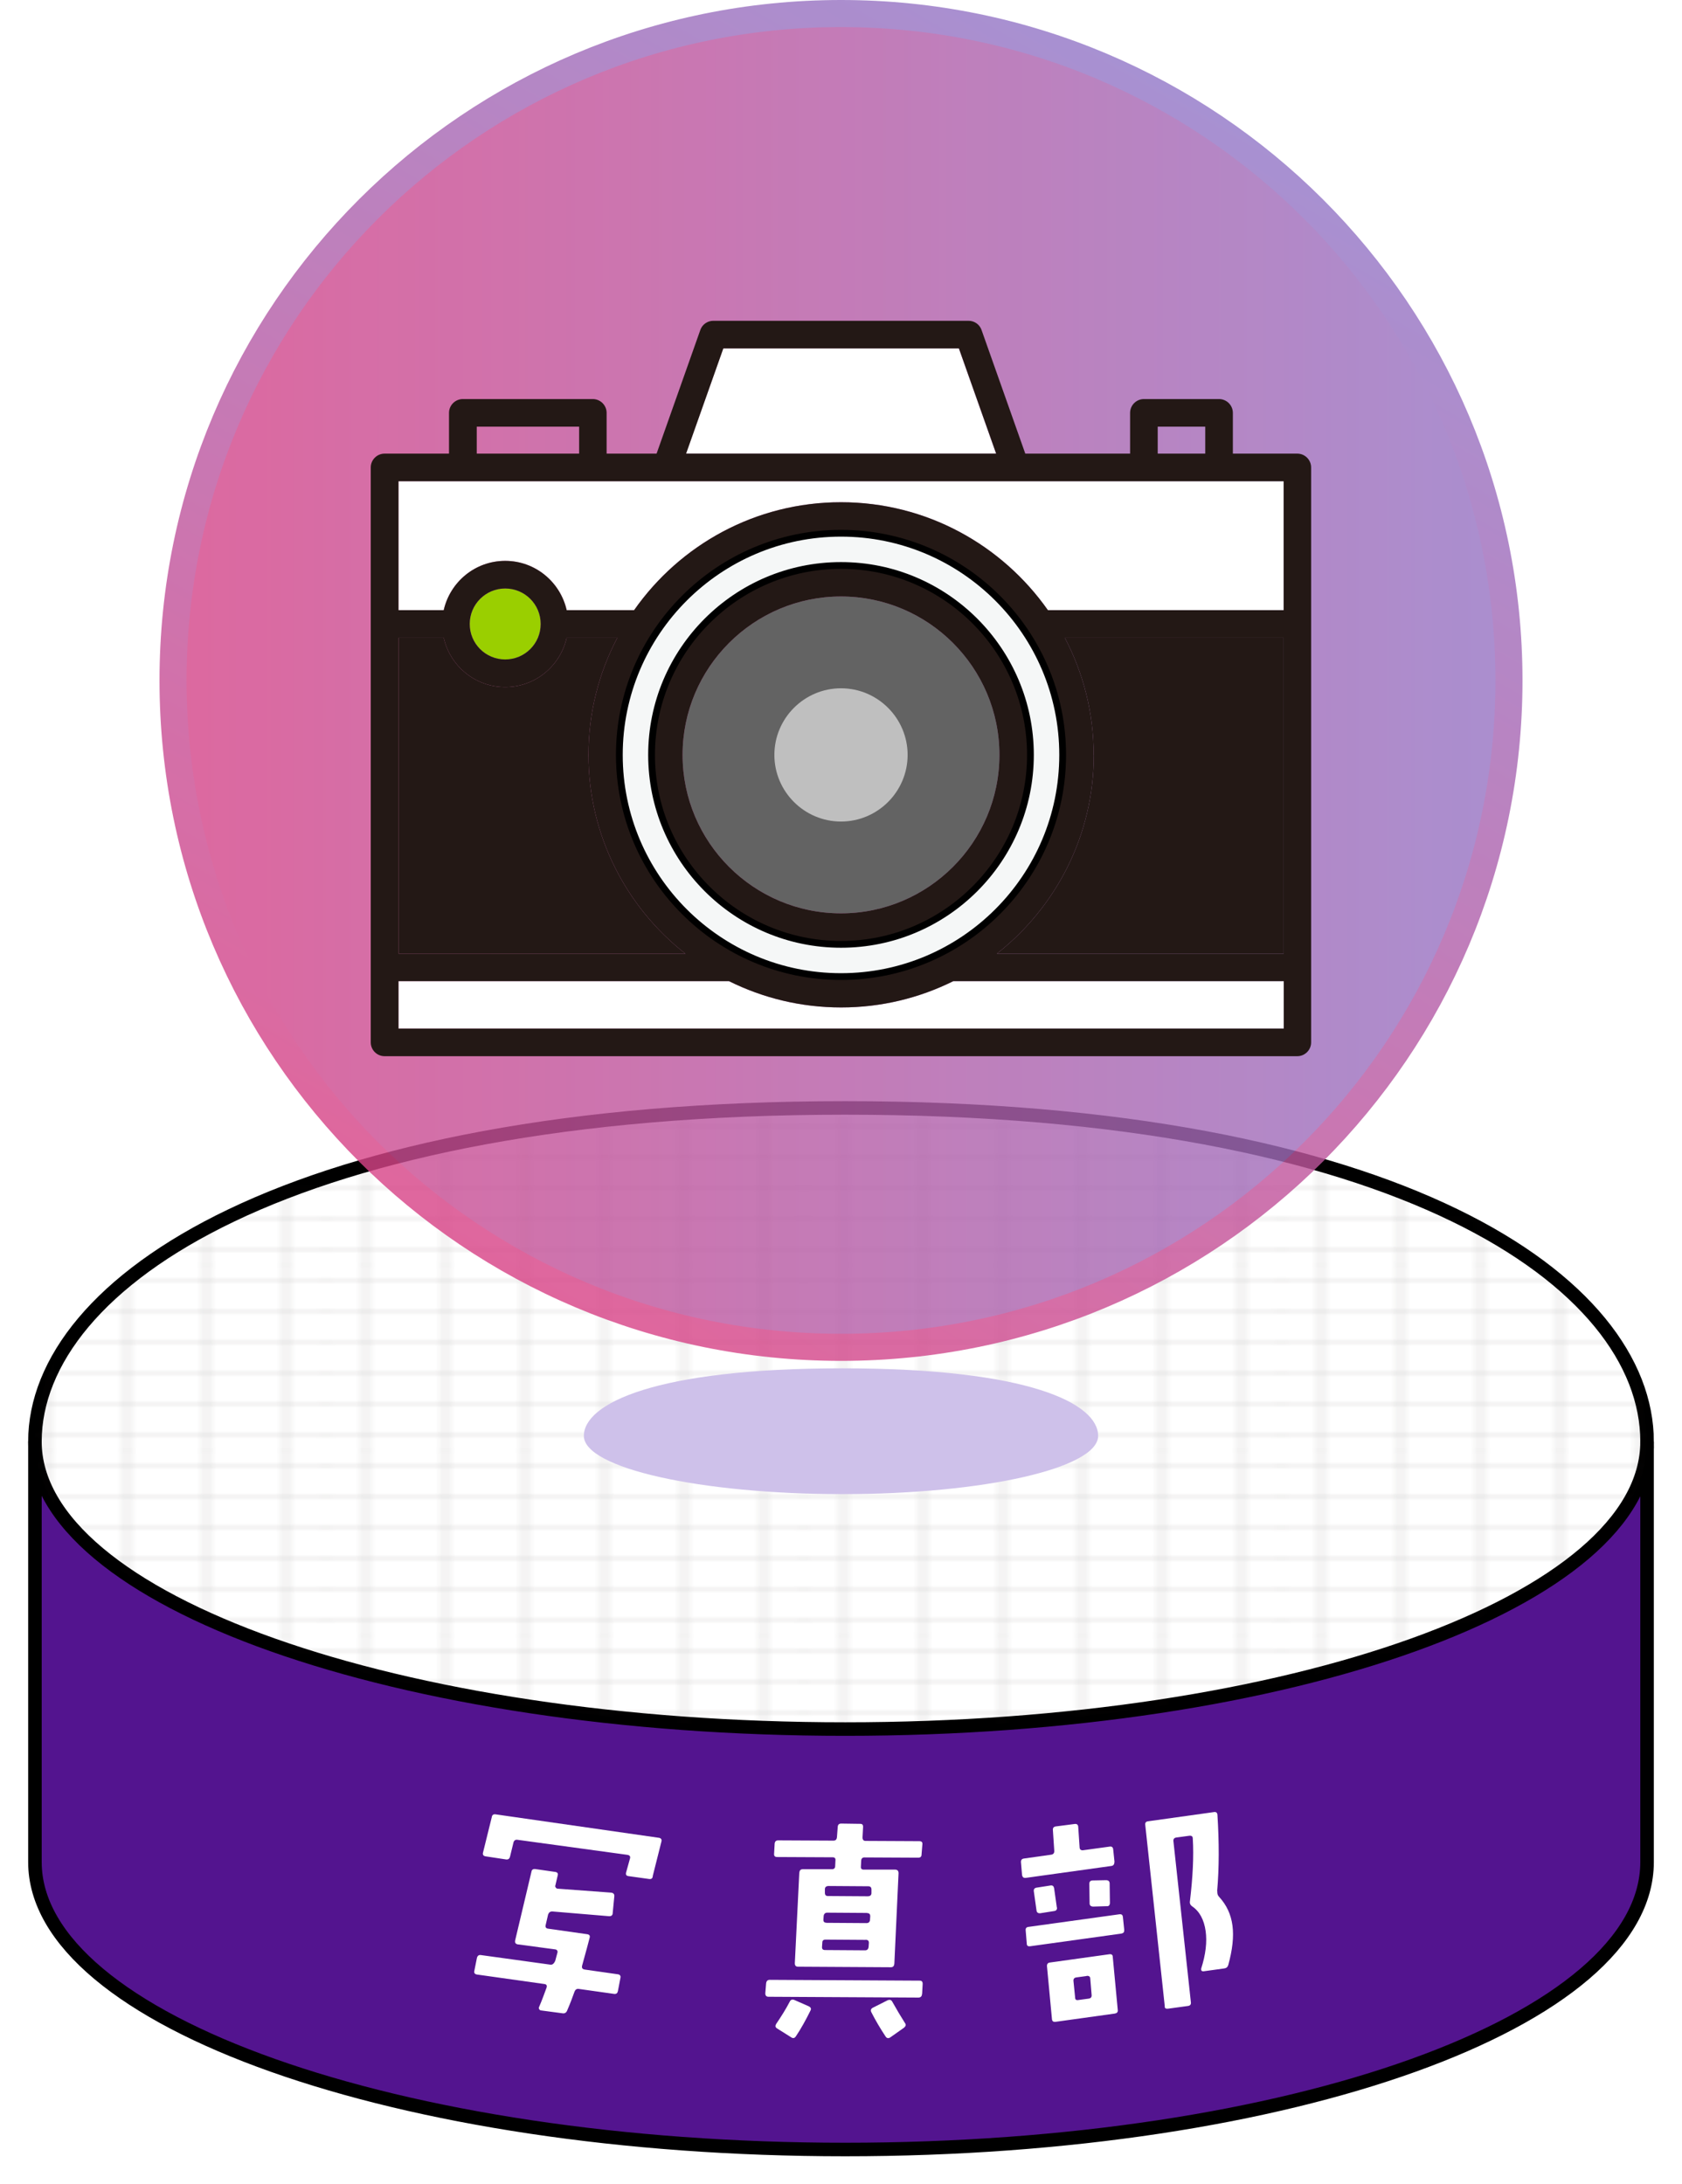 <?xml version="1.0" encoding="UTF-8"?><svg xmlns="http://www.w3.org/2000/svg" width="124.22" height="161.31" xmlns:xlink="http://www.w3.org/1999/xlink" viewBox="0 0 124.22 161.31"><defs><style>.uuid-ff237bbc-ff03-40d6-88b3-af8c5fea3471{clip-path:url(#uuid-d07a184f-7804-40e7-bbd7-11a89438a3a2);}.uuid-4b83ef37-80b4-4bb5-ada4-e99f35c25344{opacity:.33;}.uuid-d768702e-79b9-4159-840b-183a71c2bfbc,.uuid-6fd5d824-5879-4386-a1be-933affc9a6ed,.uuid-1f5a520b-7f41-42f5-9bcc-2a8acbc51a33,.uuid-27e5f71b-f851-474a-97e1-e3e1c460eaaf{fill:none;}.uuid-d768702e-79b9-4159-840b-183a71c2bfbc,.uuid-c0c1b1dc-8aa6-44e8-8999-9d6c2afa1cf0{stroke:#000;stroke-miterlimit:10;}.uuid-196967b2-2c68-4623-9716-72957eb16a6e{opacity:.81;}.uuid-660542ab-6d82-4316-acc2-3e074d3e4b48{fill:#231815;}.uuid-5592d284-a23d-4f67-b4df-47f1cc033ca3{clip-path:url(#uuid-516cb6fc-99d0-4954-97e1-ae704bc068fb);}.uuid-6fd5d824-5879-4386-a1be-933affc9a6ed{stroke:url(#uuid-e0fc5730-b5f7-47d8-a4ae-0721be3e1cee);stroke-width:2px;}.uuid-fe498aef-2a48-4fac-a40b-41c45c9eb01a{fill:#fff;}.uuid-a56a1ef5-1794-4604-9a7a-82a4d040b63a{fill:#cec1ea;}.uuid-a56a1ef5-1794-4604-9a7a-82a4d040b63a,.uuid-2fc815cd-8fc3-424a-b6bd-cb08b80935e1{mix-blend-mode:multiply;}.uuid-27e5f71b-f851-474a-97e1-e3e1c460eaaf{stroke:#211815;stroke-width:.3px;}.uuid-ee2117ed-cc79-44f2-ba26-8ef5e7df0517{isolation:isolate;}.uuid-06b06347-d304-4cce-85f5-d2323dfbbec2{fill:#bfbfbf;}.uuid-40dcdf9e-4fd1-4342-849a-231f88f2b15e{fill:#636363;}.uuid-3e3629c9-5132-4b24-9972-74e48b5b3f26{fill:#53148f;}.uuid-39deb715-fa38-4775-a3a6-e79ea8a42627{fill:url(#uuid-48f3e9f5-eeb6-445c-8d0b-4f798f4833a9);opacity:.92;}.uuid-9057146d-9269-4d65-8105-9849d9a64cc7{fill:#9acf00;}.uuid-34a2412f-3a33-4399-9d89-dff13c05c657{fill:url(#uuid-79942bb4-5bd9-48ba-9c93-3481a4a819aa);}.uuid-59bc137a-eb07-43ba-adad-ada32cff25d5{clip-path:url(#uuid-0193bf2d-62d7-4dce-bf12-be64a2f1cc21);}.uuid-c0c1b1dc-8aa6-44e8-8999-9d6c2afa1cf0{fill:#f5f7f7;}.uuid-b3e43b2c-37f9-4646-ab35-de81f7b5f727{clip-path:url(#uuid-fafaeabb-0e0c-4706-9882-763b5e0effa3);}</style><clipPath id="uuid-fafaeabb-0e0c-4706-9882-763b5e0effa3"><rect class="uuid-1f5a520b-7f41-42f5-9bcc-2a8acbc51a33" y="79.25" width="124.22" height="82.07"/></clipPath><clipPath id="uuid-d07a184f-7804-40e7-bbd7-11a89438a3a2"><rect class="uuid-1f5a520b-7f41-42f5-9bcc-2a8acbc51a33" y="79.25" width="124.22" height="82.07"/></clipPath><clipPath id="uuid-516cb6fc-99d0-4954-97e1-ae704bc068fb"><path class="uuid-1f5a520b-7f41-42f5-9bcc-2a8acbc51a33" d="M121.64,106.46c0,11.72-26.25,21.23-59.22,21.23S2.58,118.19,2.58,106.46s16.47-24.64,59.84-24.64,59.22,12.91,59.22,24.64"/></clipPath><pattern id="uuid-48f3e9f5-eeb6-445c-8d0b-4f798f4833a9" x="0" y="0" width="72" height="72" patternTransform="translate(-2586.67 -1370.33) scale(.49 .19)" patternUnits="userSpaceOnUse" viewBox="0 0 72 72"><rect class="uuid-1f5a520b-7f41-42f5-9bcc-2a8acbc51a33" width="72" height="72"/><line class="uuid-27e5f71b-f851-474a-97e1-e3e1c460eaaf" x1="6" y1="71.75" x2="6" y2="144.25"/><line class="uuid-27e5f71b-f851-474a-97e1-e3e1c460eaaf" x1="30" y1="71.75" x2="30" y2="144.25"/><line class="uuid-27e5f71b-f851-474a-97e1-e3e1c460eaaf" x1="54" y1="71.75" x2="54" y2="144.25"/><line class="uuid-27e5f71b-f851-474a-97e1-e3e1c460eaaf" x1="18" y1="71.75" x2="18" y2="144.25"/><line class="uuid-27e5f71b-f851-474a-97e1-e3e1c460eaaf" x1="42" y1="71.75" x2="42" y2="144.25"/><line class="uuid-27e5f71b-f851-474a-97e1-e3e1c460eaaf" x1="66" y1="71.75" x2="66" y2="144.25"/><line class="uuid-27e5f71b-f851-474a-97e1-e3e1c460eaaf" x1="71.75" y1="66" x2="144.25" y2="66"/><line class="uuid-27e5f71b-f851-474a-97e1-e3e1c460eaaf" x1="71.75" y1="42" x2="144.25" y2="42"/><line class="uuid-27e5f71b-f851-474a-97e1-e3e1c460eaaf" x1="71.75" y1="18" x2="144.25" y2="18"/><line class="uuid-27e5f71b-f851-474a-97e1-e3e1c460eaaf" x1="71.75" y1="54" x2="144.25" y2="54"/><line class="uuid-27e5f71b-f851-474a-97e1-e3e1c460eaaf" x1="71.75" y1="30" x2="144.25" y2="30"/><line class="uuid-27e5f71b-f851-474a-97e1-e3e1c460eaaf" x1="71.75" y1="6" x2="144.25" y2="6"/><line class="uuid-27e5f71b-f851-474a-97e1-e3e1c460eaaf" x1="6" y1="-.25" x2="6" y2="72.25"/><line class="uuid-27e5f71b-f851-474a-97e1-e3e1c460eaaf" x1="30" y1="-.25" x2="30" y2="72.25"/><line class="uuid-27e5f71b-f851-474a-97e1-e3e1c460eaaf" x1="54" y1="-.25" x2="54" y2="72.25"/><line class="uuid-27e5f71b-f851-474a-97e1-e3e1c460eaaf" x1="-.25" y1="66" x2="72.25" y2="66"/><line class="uuid-27e5f71b-f851-474a-97e1-e3e1c460eaaf" x1="-.25" y1="42" x2="72.25" y2="42"/><line class="uuid-27e5f71b-f851-474a-97e1-e3e1c460eaaf" x1="-.25" y1="18" x2="72.25" y2="18"/><line class="uuid-27e5f71b-f851-474a-97e1-e3e1c460eaaf" x1="-.25" y1="54" x2="72.25" y2="54"/><line class="uuid-27e5f71b-f851-474a-97e1-e3e1c460eaaf" x1="-.25" y1="30" x2="72.25" y2="30"/><line class="uuid-27e5f71b-f851-474a-97e1-e3e1c460eaaf" x1="-.25" y1="6" x2="72.25" y2="6"/><line class="uuid-27e5f71b-f851-474a-97e1-e3e1c460eaaf" x1="18" y1="-.25" x2="18" y2="72.25"/><line class="uuid-27e5f71b-f851-474a-97e1-e3e1c460eaaf" x1="42" y1="-.25" x2="42" y2="72.25"/><line class="uuid-27e5f71b-f851-474a-97e1-e3e1c460eaaf" x1="66" y1="-.25" x2="66" y2="72.25"/><line class="uuid-27e5f71b-f851-474a-97e1-e3e1c460eaaf" x1="-72.25" y1="66" x2=".25" y2="66"/><line class="uuid-27e5f71b-f851-474a-97e1-e3e1c460eaaf" x1="-72.25" y1="42" x2=".25" y2="42"/><line class="uuid-27e5f71b-f851-474a-97e1-e3e1c460eaaf" x1="-72.25" y1="18" x2=".25" y2="18"/><line class="uuid-27e5f71b-f851-474a-97e1-e3e1c460eaaf" x1="-72.25" y1="54" x2=".25" y2="54"/><line class="uuid-27e5f71b-f851-474a-97e1-e3e1c460eaaf" x1="-72.25" y1="30" x2=".25" y2="30"/><line class="uuid-27e5f71b-f851-474a-97e1-e3e1c460eaaf" x1="-72.25" y1="6" x2=".25" y2="6"/><line class="uuid-27e5f71b-f851-474a-97e1-e3e1c460eaaf" x1="6" y1="-72.25" x2="6" y2=".25"/><line class="uuid-27e5f71b-f851-474a-97e1-e3e1c460eaaf" x1="30" y1="-72.25" x2="30" y2=".25"/><line class="uuid-27e5f71b-f851-474a-97e1-e3e1c460eaaf" x1="54" y1="-72.25" x2="54" y2=".25"/><line class="uuid-27e5f71b-f851-474a-97e1-e3e1c460eaaf" x1="18" y1="-72.25" x2="18" y2=".25"/><line class="uuid-27e5f71b-f851-474a-97e1-e3e1c460eaaf" x1="42" y1="-72.25" x2="42" y2=".25"/><line class="uuid-27e5f71b-f851-474a-97e1-e3e1c460eaaf" x1="66" y1="-72.25" x2="66" y2=".25"/></pattern><linearGradient id="uuid-e0fc5730-b5f7-47d8-a4ae-0721be3e1cee" x1="36.97" y1="93.8" x2="87.25" y2="6.71" gradientUnits="userSpaceOnUse"><stop offset="0" stop-color="#d84386"/><stop offset="1" stop-color="#9377c7"/></linearGradient><clipPath id="uuid-0193bf2d-62d7-4dce-bf12-be64a2f1cc21"><path class="uuid-6fd5d824-5879-4386-a1be-933affc9a6ed" d="M111.44,50.25c0,27.2-22.08,49.25-49.33,49.25S12.78,77.46,12.78,50.25,34.87,1,62.11,1s49.33,22.05,49.33,49.25"/></clipPath><linearGradient id="uuid-79942bb4-5bd9-48ba-9c93-3481a4a819aa" x1="8.35" y1="50.25" x2="115.86" y2="50.25" gradientUnits="userSpaceOnUse"><stop offset="0" stop-color="#d84386"/><stop offset="1" stop-color="#9377c7"/></linearGradient></defs><g class="uuid-ee2117ed-cc79-44f2-ba26-8ef5e7df0517"><g id="uuid-7bbc4e0c-97fe-4af9-95bd-80a2eb31a57b"><g id="uuid-e71d85dd-f0cd-4350-bf85-e7c8f7fdac5c"><g class="uuid-b3e43b2c-37f9-4646-ab35-de81f7b5f727"><path class="uuid-3e3629c9-5132-4b24-9972-74e48b5b3f26" d="M121.64,137.51v-31.04c0,2.49-1.22,4.87-3.43,7.09-8.21-8.23-29.82-7.89-55.79-7.89s-48.21-.37-56.41,7.86c-2.21-2.22-3.43-4.6-3.43-7.09v31.07c0,11.72,26.88,21.23,59.84,21.23s59.22-9.5,59.22-21.23h0Z"/><path class="uuid-fe498aef-2a48-4fac-a40b-41c45c9eb01a" d="M121.64,106.46c0,11.72-26.25,21.23-59.22,21.23S2.58,118.19,2.58,106.46s16.47-24.64,59.84-24.64,59.22,12.91,59.22,24.64"/><g class="uuid-2fc815cd-8fc3-424a-b6bd-cb08b80935e1"><g class="uuid-ff237bbc-ff03-40d6-88b3-af8c5fea3471"><path class="uuid-d768702e-79b9-4159-840b-183a71c2bfbc" d="M2.58,106.44v31.07c0,11.72,26.88,21.23,59.84,21.23s59.22-9.5,59.22-21.23h0v-31.05"/><path class="uuid-d768702e-79b9-4159-840b-183a71c2bfbc" d="M121.64,106.46c0,11.72-26.25,21.23-59.22,21.23S2.58,118.19,2.58,106.46s18.82-24.64,59.84-24.64,59.22,12.91,59.22,24.64Z"/></g></g><g class="uuid-5592d284-a23d-4f67-b4df-47f1cc033ca3"><g class="uuid-4b83ef37-80b4-4bb5-ada4-e99f35c25344"><rect class="uuid-39deb715-fa38-4775-a3a6-e79ea8a42627" x="2.17" y="82.49" width="119.66" height="45.39"/></g></g></g><path class="uuid-fe498aef-2a48-4fac-a40b-41c45c9eb01a" d="M45.63,147.04c-.02.15-.12.23-.27.21l-2.62-.37c-.15-.02-.25.05-.31.2-.14.4-.32.88-.55,1.41-.06.15-.19.22-.34.19l-1.58-.21c-.05,0-.1-.03-.14-.09-.03-.06-.04-.11-.01-.16.21-.48.38-.96.55-1.42.06-.17,0-.26-.15-.28l-4.97-.7c-.17-.02-.25-.12-.21-.27l.19-.95c.04-.17.14-.24.29-.22l5.14.71c.15.02.27-.08.36-.3.05-.2.1-.37.15-.56.03-.07.02-.14-.01-.18-.03-.06-.08-.08-.16-.09l-2.76-.37c-.07-.01-.13-.05-.16-.09-.03-.04-.04-.09-.03-.18l1.21-5.1c.02-.15.13-.21.29-.19l1.46.21c.15.02.23.1.19.25l-.17.73c-.03.07-.02.12.03.18.04.06.09.08.16.08l3.92.29c.17.02.25.11.24.26l-.12,1.24c0,.17-.1.25-.28.24l-4.18-.35c-.16,0-.25.07-.31.22l-.18.78c-.04.15.02.25.17.27l2.89.41c.15.02.23.1.19.25-.07.29-.26.98-.56,2.07-.04.17.02.26.19.29l2.45.35c.15.02.23.12.19.27l-.19.99ZM48.21,138.56c-.02.17-.12.23-.29.2l-1.51-.21c-.15-.02-.21-.1-.17-.27l.28-1.01c.03-.08.02-.15,0-.19-.04-.06-.09-.08-.18-.1l-8.11-1.11c-.17-.03-.27.05-.31.2l-.25,1.03c-.04.17-.14.24-.29.22l-1.52-.23c-.15-.02-.23-.12-.19-.27l.65-2.63c.02-.15.12-.23.29-.2l12.05,1.73c.15.02.23.12.19.27l-.65,2.58Z"/><path class="uuid-fe498aef-2a48-4fac-a40b-41c45c9eb01a" d="M68.09,147.26c0,.17-.11.26-.26.26l-11.07-.06c-.17,0-.24-.09-.24-.26l.06-.73c.02-.17.11-.26.26-.26l11.09.06c.15,0,.22.09.21.26l-.04.73ZM68.06,136.95c0,.17-.09.24-.26.24l-3.96-.02c-.15,0-.24.09-.24.26l-.02.4c-.02.16.05.24.21.24h2.33c.17.01.24.1.24.27l-.31,6.68c-.02.17-.09.26-.26.26l-6.85-.04c-.17,0-.24-.09-.24-.26l.33-6.68c.02-.17.09-.26.26-.26h2.13c.16.01.26-.07.26-.23l.02-.41c.02-.16-.05-.24-.21-.24l-4.1-.02c-.17,0-.24-.09-.22-.26l.04-.73c.02-.16.1-.24.26-.24l4.08.02c.17,0,.24-.09.26-.24l.06-.8c.02-.15.1-.22.26-.22l1.4.02c.15,0,.22.07.21.24l-.04.76c0,.17.07.26.22.26l3.98.02c.15,0,.24.07.22.23l-.06.74ZM58.77,150.39c-.09.14-.21.15-.33.07l-1.05-.66c-.14-.09-.15-.19-.07-.33.4-.59.73-1.12,1-1.64.07-.16.19-.19.33-.14l1.07.47c.15.07.21.17.14.31-.35.71-.7,1.34-1.08,1.91M63.93,143.26l-2.96-.02c-.16,0-.24.07-.24.22l-.02.29c-.02.17.05.26.22.26l2.96.02c.16,0,.24-.09.26-.26l.02-.29c0-.16-.07-.22-.24-.23M64.03,141.27l-2.94-.02c-.15,0-.24.09-.26.24l-.02.28c0,.16.07.22.24.23l2.94.02c.15,0,.24-.07.26-.22l.02-.28c0-.16-.07-.24-.24-.24M64.12,139.3l-2.92-.02c-.19,0-.28.09-.28.24v.26c0,.17.08.24.22.24l2.94.02c.17,0,.28-.07.28-.24v-.26c0-.16-.08-.24-.24-.24M66.77,149.74l-1.02.72c-.14.09-.26.07-.35-.07-.39-.59-.74-1.18-1.05-1.79-.07-.14-.03-.26.11-.33l1.11-.56c.14-.05.26-.02.33.12.33.59.64,1.11.94,1.58.09.12.05.22-.07.33"/><path class="uuid-fe498aef-2a48-4fac-a40b-41c45c9eb01a" d="M82.3,137.51c0,.17-.07.27-.22.29l-6.32.88c-.17.02-.25-.05-.28-.22l-.08-.95c0-.16.07-.24.23-.26l1.99-.28c.17-.02.25-.12.24-.29l-.1-1.51c-.02-.17.05-.27.22-.29l1.39-.18c.15-.02.25.05.26.21l.1,1.5c0,.17.1.25.26.23l1.97-.27c.14-.02.23.04.25.19l.1.95ZM83.02,142.54c.02.15-.05.23-.24.26l-6.7.93c-.15.02-.25-.03-.25-.19l-.08-.97c-.02-.17.05-.25.21-.27l6.7-.93c.17-.02.25.03.27.21l.1.96ZM78.06,140.86c.02.15-.05.25-.21.27l-1.01.16c-.17.02-.27-.05-.29-.2l-.2-1.42c-.02-.15.05-.25.22-.27l1.02-.16c.15-.02.23.05.26.21l.2,1.42ZM82.55,148.44c.02.15-.06.23-.21.26l-4.38.61c-.17.02-.25-.04-.27-.19l-.37-3.93c0-.16.07-.24.23-.26l4.38-.61c.15-.02.25.04.25.19l.37,3.93ZM80.24,145.93l-.74.1c-.17.02-.24.12-.22.28l.12,1.2c0,.16.08.22.24.19l.74-.1c.17-.02.25-.1.24-.26l-.1-1.21c0-.16-.1-.23-.27-.21M81.97,140.53c-.01.18-.09.26-.25.24l-.99.03c-.18-.01-.26-.09-.26-.24l-.02-1.43c0-.17.07-.25.23-.26l1.01-.02c.17,0,.26.09.26.24l.02,1.43ZM89.9,139.67c-.01.18.03.31.15.43.54.59.86,1.28.97,2.1.11.82,0,1.8-.31,2.92-.05.15-.14.23-.31.25l-1.52.21c-.05,0-.1,0-.15-.05-.02-.05-.03-.1-.02-.15.34-1.06.44-1.98.33-2.77-.12-.84-.45-1.46-1-1.83-.13-.09-.19-.22-.16-.38.21-1.77.29-3.32.21-4.62,0-.16-.08-.23-.26-.21l-.96.13c-.15.02-.23.12-.21.27l1.29,11.9c.02.15-.05.25-.22.27l-1.46.2c-.17.02-.27-.03-.25-.19l-1.44-13.38c-.02-.17.05-.25.22-.27l4.86-.68c.15-.02.23.04.25.19.13,2.06.13,3.93-.02,5.64"/><g class="uuid-196967b2-2c68-4623-9716-72957eb16a6e"><g class="uuid-59bc137a-eb07-43ba-adad-ada32cff25d5"><rect class="uuid-34a2412f-3a33-4399-9d89-dff13c05c657" x="8.35" y="-3.42" width="107.51" height="107.35"/></g><path class="uuid-6fd5d824-5879-4386-a1be-933affc9a6ed" d="M111.44,50.25c0,27.2-22.08,49.25-49.33,49.25S12.78,77.46,12.78,50.25,34.87,1,62.11,1s49.33,22.05,49.33,49.25"/></g><path class="uuid-a56a1ef5-1794-4604-9a7a-82a4d040b63a" d="M81.1,106.04c0,2.37-8.38,4.3-18.89,4.3s-19.09-1.92-19.09-4.3,5.25-4.99,19.09-4.99,18.89,2.61,18.89,4.99"/><polygon class="uuid-fe498aef-2a48-4fac-a40b-41c45c9eb01a" points="53.41 25.73 70.81 25.73 73.56 33.5 50.66 33.5 53.41 25.73"/><path class="uuid-fe498aef-2a48-4fac-a40b-41c45c9eb01a" d="M34.19,35.54h60.61v9.52h-17.41c-3.38-4.81-8.96-7.97-15.28-7.97s-11.9,3.15-15.28,7.97h-4.98c-.47-2.08-2.32-3.64-4.54-3.64s-4.07,1.56-4.54,3.64h-3.34v-9.52h4.76Z"/><path class="uuid-fe498aef-2a48-4fac-a40b-41c45c9eb01a" d="M29.43,75.96v-3.5h24.41c2.5,1.24,5.3,1.94,8.28,1.94s5.78-.7,8.28-1.94h24.41v3.5H29.43Z"/><path class="uuid-9057146d-9269-4d65-8105-9849d9a64cc7" d="M34.69,46.08c0-1.44,1.17-2.62,2.62-2.62s2.62,1.17,2.62,2.62-1.17,2.62-2.62,2.62-2.62-1.17-2.62-2.62Z"/><path class="uuid-660542ab-6d82-4316-acc2-3e074d3e4b48" d="M29.43,47.1h3.34c.47,2.08,2.32,3.64,4.54,3.64s4.07-1.56,4.54-3.64h3.74c-1.36,2.59-2.13,5.53-2.13,8.65,0,5.95,2.8,11.26,7.16,14.68h-21.18v-23.33Z"/><path class="uuid-660542ab-6d82-4316-acc2-3e074d3e4b48" d="M80.77,55.75c0-3.12-.77-6.06-2.13-8.65h16.16v23.33h-21.18c4.35-3.42,7.16-8.72,7.16-14.68Z"/><path class="uuid-c0c1b1dc-8aa6-44e8-8999-9d6c2afa1cf0" d="M45.49,55.75c0-9.16,7.45-16.62,16.62-16.62s16.62,7.45,16.62,16.62-7.45,16.62-16.62,16.62-16.62-7.45-16.62-16.62ZM75.85,55.75c0-7.57-6.16-13.74-13.74-13.74s-13.74,6.16-13.74,13.74,6.16,13.74,13.74,13.74,13.74-6.16,13.74-13.74Z"/><path class="uuid-40dcdf9e-4fd1-4342-849a-231f88f2b15e" d="M50.41,55.75c0-6.45,5.25-11.7,11.7-11.7s11.7,5.25,11.7,11.7-5.25,11.7-11.7,11.7-11.7-5.25-11.7-11.7Z"/><path class="uuid-660542ab-6d82-4316-acc2-3e074d3e4b48" d="M95.81,33.5h-4.76v-3.01c0-.56-.46-1.02-1.02-1.02h-5.55c-.56,0-1.02.46-1.02,1.02v3.01h-7.74l-3.23-9.13c-.14-.41-.53-.68-.96-.68h-18.85c-.43,0-.82.27-.96.68l-3.23,9.13h-3.69v-3.01c0-.56-.46-1.02-1.02-1.02h-9.6c-.56,0-1.02.46-1.02,1.02v3.01h-4.76c-.56,0-1.02.46-1.02,1.02v42.46c0,.56.46,1.02,1.02,1.02h67.41c.56,0,1.02-.46,1.02-1.02v-42.46c0-.56-.46-1.02-1.02-1.02ZM29.43,47.1h3.34c.47,2.08,2.32,3.64,4.54,3.64s4.07-1.56,4.54-3.64h3.74c-1.36,2.59-2.13,5.53-2.13,8.65,0,5.95,2.8,11.26,7.16,14.68h-21.18v-23.33ZM34.69,46.08c0-1.44,1.17-2.62,2.62-2.62s2.62,1.17,2.62,2.62-1.17,2.62-2.62,2.62-2.62-1.17-2.62-2.62ZM45.49,55.75c0-9.16,7.45-16.62,16.62-16.62s16.62,7.45,16.62,16.62-7.45,16.62-16.62,16.62-16.62-7.45-16.62-16.62ZM80.77,55.75c0-3.12-.77-6.06-2.13-8.65h16.16v23.33h-21.18c4.35-3.42,7.16-8.72,7.16-14.68ZM85.5,31.51h3.51v1.99h-3.51v-1.99ZM53.41,25.73h17.41l2.75,7.77h-22.9l2.75-7.77ZM35.21,31.51h7.56v1.99h-7.56v-1.99ZM34.19,35.54h60.61v9.52h-17.41c-3.38-4.81-8.96-7.97-15.28-7.97s-11.9,3.15-15.28,7.97h-4.98c-.47-2.08-2.32-3.64-4.54-3.64s-4.07,1.56-4.54,3.64h-3.34v-9.52h4.76ZM29.43,75.96v-3.5h24.41c2.5,1.24,5.3,1.94,8.28,1.94s5.78-.7,8.28-1.94h24.41v3.5H29.43Z"/><path class="uuid-660542ab-6d82-4316-acc2-3e074d3e4b48" d="M75.85,55.75c0-7.57-6.16-13.74-13.74-13.74s-13.74,6.16-13.74,13.74,6.16,13.74,13.74,13.74,13.74-6.16,13.74-13.74ZM50.41,55.75c0-6.45,5.25-11.7,11.7-11.7s11.7,5.25,11.7,11.7-5.25,11.7-11.7,11.7-11.7-5.25-11.7-11.7Z"/><path class="uuid-06b06347-d304-4cce-85f5-d2323dfbbec2" d="M57.19,55.75c0-2.71,2.21-4.92,4.92-4.92s4.92,2.21,4.92,4.92-2.21,4.92-4.92,4.92-4.92-2.21-4.92-4.92Z"/></g></g></g></svg>